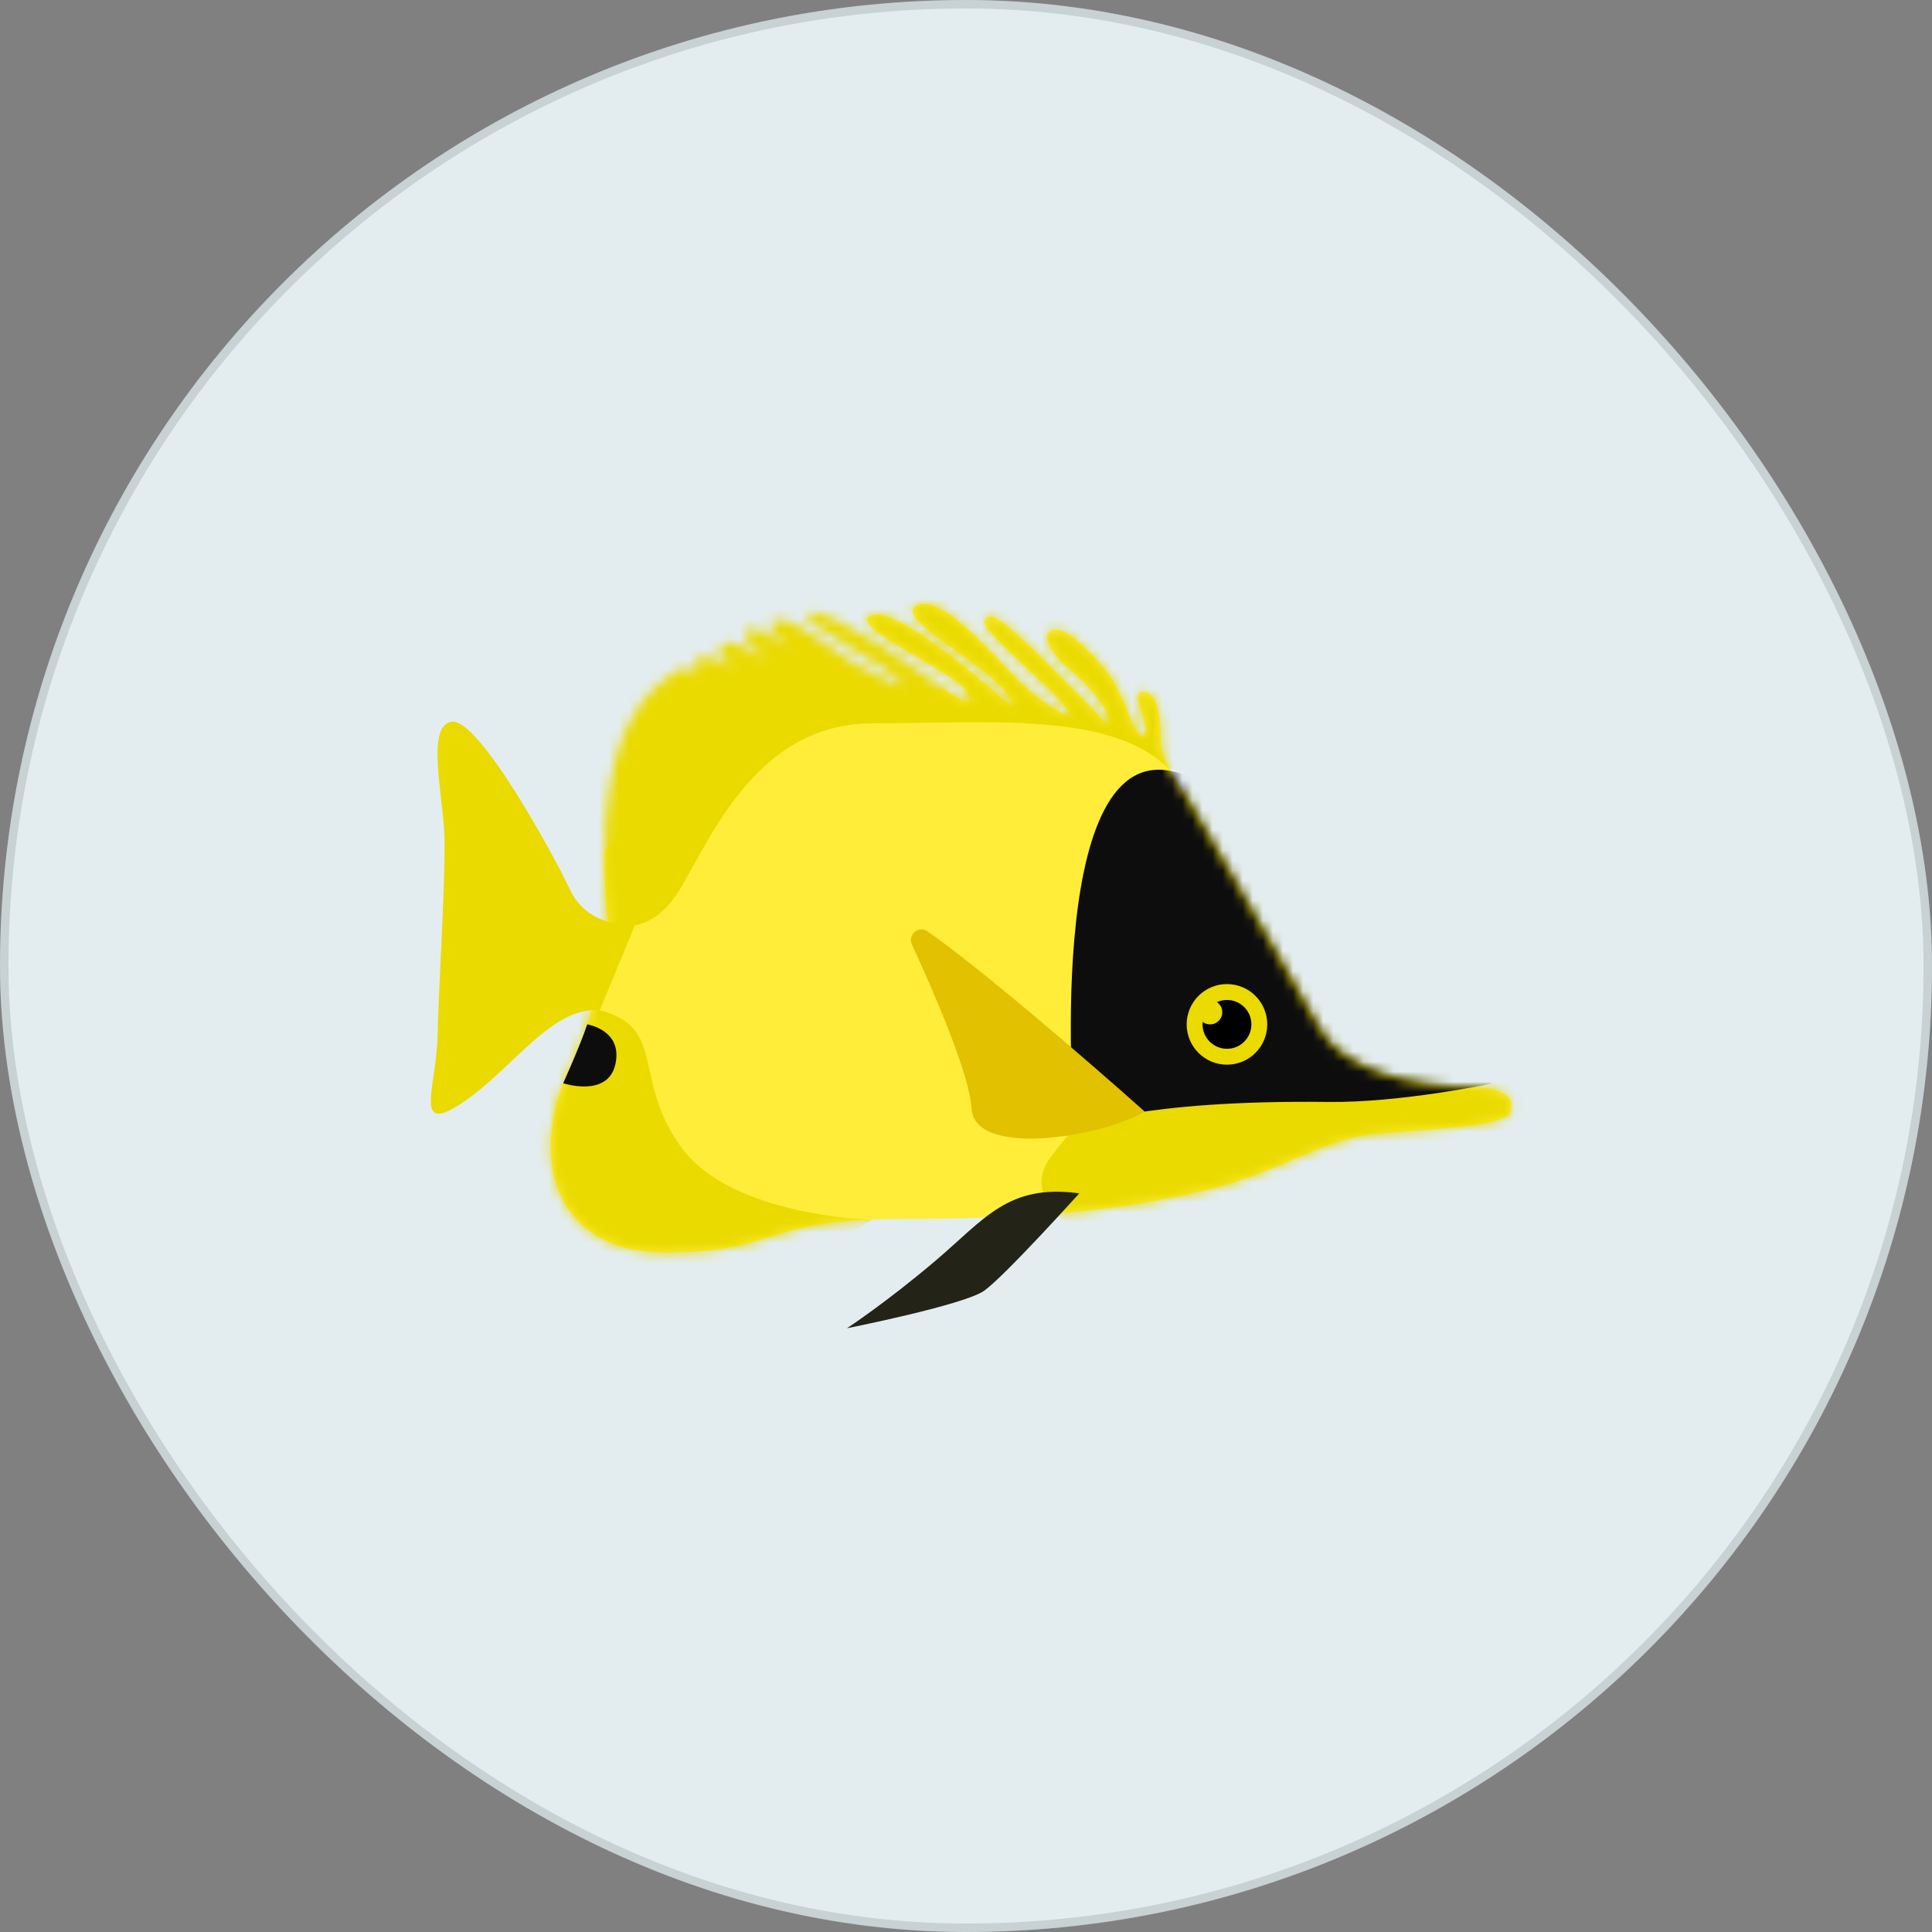 <svg width="192" height="192" viewBox="0 0 192 192" fill="none" xmlns="http://www.w3.org/2000/svg">
<rect x="0" y="0" width="192" height="192" fill="#808080" stroke="none"/>
<rect width="192" height="192" rx="96" fill="#E3EDEF"/>
<rect x="0.421" y="0.421" width="191.158" height="191.158" rx="95.579" stroke="black" stroke-opacity="0.12" stroke-width="0.842"/>
<path d="M86.64 61.148C88.824 60.38 95.78 66.097 98.956 68.851C97.966 68.718 96.971 68.626 95.972 68.57C94.002 66.224 83.935 62.098 86.64 61.148Z" fill="#FFED3A"/>
<path d="M69.756 66.786C70.002 66.876 70.157 66.95 70.157 66.95C70.157 66.95 69.978 66.889 69.756 66.786Z" fill="#FFED3A"/>
<path d="M73.08 66.406C73.236 66.502 73.33 66.564 73.33 66.564C73.33 66.564 73.23 66.506 73.08 66.406Z" fill="#FFED3A"/>
<path d="M97.86 61.611C98.557 60.528 100.491 62.54 102.425 64.32C104.36 66.1 110.241 72.213 110.241 72.213C110.241 69.582 106.836 66.951 105.908 66.177C104.979 65.403 103.355 63.314 104.438 62.696C105.521 62.076 107.61 63.933 109.777 66.487C111.944 69.041 112.64 73.606 113.646 73.142C114.652 72.679 112.098 68.655 113.646 68.732C115.193 68.809 115.426 72.059 115.349 73.685C115.315 74.39 115.615 75.216 115.965 75.925C112.939 73.549 109.621 71.784 106.139 70.566C104.538 68.221 97.242 62.573 97.86 61.611Z" fill="#FFED3A"/>
<path d="M90.896 60.296C92.83 58.826 97.009 63.159 100.413 66.796C101.723 68.195 102.916 69.179 103.891 69.863C102.663 69.524 101.42 69.246 100.164 69.035C98.103 66.12 89.226 61.565 90.896 60.296Z" fill="#FFED3A"/>
<path d="M56.489 106.44C60.28 98.398 60.407 91.712 60.407 91.712C60.161 89.052 60.066 86.688 60.086 84.582C68.195 74.418 81.175 68.455 93.896 68.506C95.058 69.344 96.948 70.553 96.235 68.962C96.18 68.838 96.088 68.706 95.972 68.569C96.972 68.625 97.967 68.716 98.957 68.85C99.943 69.704 100.569 70.277 100.569 70.277C100.654 69.918 100.492 69.496 100.166 69.034C101.422 69.245 102.664 69.523 103.892 69.862C105.451 70.958 106.45 71.283 106.45 71.283C106.459 71.109 106.343 70.862 106.139 70.564C109.621 71.781 112.94 73.546 115.965 75.922C116.421 76.846 116.961 77.571 116.961 77.571C118.413 80.078 128.705 97.76 131.081 102.115C133.456 106.47 140.582 108.053 146.124 108.053C151.665 108.053 149.951 110.824 149.951 110.824C148.294 111.993 142.876 112.182 137.133 112.642C131.389 113.102 127.138 116.548 119.902 118.27C112.665 119.994 104.508 121.142 89.92 121.142C75.33 121.142 77.628 124.474 66.141 124.474C54.651 124.475 52.698 114.481 56.489 106.44Z" fill="#FFED3A"/>
<path d="M76.281 65.586C77.667 66.43 78.824 67.26 78.824 67.26C78.824 67.26 77.526 66.516 76.281 65.586Z" fill="#FFED3A"/>
<path d="M78.27 64.066C80.895 65.585 83.776 67.647 83.776 67.647C83.776 67.647 80.403 65.745 78.27 64.066Z" fill="#FFED3A"/>
<mask id="mask0_37_2331" style="mask-type:luminance" maskUnits="userSpaceOnUse" x="54" y="60" width="97" height="65">
<path d="M149.949 110.825C149.949 110.825 151.665 108.054 146.122 108.054C140.58 108.054 133.455 106.47 131.079 102.116C128.704 97.761 118.412 80.079 116.96 77.572C116.96 77.572 115.271 75.307 115.348 73.683C115.426 72.058 115.194 68.808 113.646 68.73C112.098 68.653 114.652 72.677 113.646 73.141C112.64 73.605 111.943 69.04 109.776 66.486C107.61 63.932 105.521 62.075 104.437 62.694C103.354 63.313 104.979 65.402 105.907 66.175C106.836 66.95 110.24 69.58 110.24 72.211C110.24 72.211 104.359 66.098 102.425 64.318C100.49 62.538 98.555 60.526 97.859 61.61C97.163 62.693 106.527 69.735 106.448 71.282C106.448 71.282 103.817 70.43 100.413 66.794C97.008 63.157 92.83 58.824 90.895 60.294C88.96 61.764 101.187 67.645 100.567 70.277C100.567 70.277 89.502 60.14 86.638 61.146C83.775 62.152 95.227 66.717 96.233 68.961C97.239 71.205 93.061 67.878 93.061 67.878C93.061 67.878 82.462 60.14 80.449 60.914C78.436 61.688 89.192 66.33 89.734 68.265C89.734 68.265 87.181 67.259 84.704 65.788C82.228 64.318 78.204 60.681 76.734 61.764C75.263 62.847 83.775 67.645 83.775 67.645C83.775 67.645 74.799 61.223 74.103 62.693C73.406 64.163 78.824 67.259 78.824 67.259C78.824 67.259 72.788 62.926 71.782 64.009C70.776 65.092 73.329 66.563 73.329 66.563C73.329 66.563 70.543 64.706 69.305 65.48C68.067 66.254 70.157 66.95 70.157 66.95C70.157 66.95 67.913 65.867 66.829 66.95C65.746 68.034 58.472 70.82 60.407 91.712C60.407 91.712 60.28 98.398 56.489 106.44C52.698 114.48 54.651 124.475 66.138 124.475C77.625 124.475 75.328 121.143 89.917 121.143C104.505 121.143 112.662 119.995 119.899 118.271C127.135 116.548 131.386 113.102 137.13 112.643C142.875 112.183 148.293 111.994 149.949 110.825Z" fill="white"/>
</mask>
<g mask="url(#mask0_37_2331)">
<path d="M107.116 122.264C107.116 122.264 101.29 119.102 104.453 114.941C107.615 110.779 109.779 109.273 110.278 103.285C110.777 97.297 113.94 93.137 114.273 88.976C114.605 84.814 115.937 76.493 124.592 74.162C124.592 74.162 167.035 107.451 166.703 107.951C166.369 108.45 128.754 134.748 128.754 134.748L107.116 122.264Z" fill="#EADA00"/>
</g>
<mask id="mask1_37_2331" style="mask-type:luminance" maskUnits="userSpaceOnUse" x="54" y="60" width="97" height="65">
<path d="M149.949 110.825C149.949 110.825 151.665 108.054 146.122 108.054C140.58 108.054 133.455 106.47 131.079 102.116C128.704 97.761 118.412 80.079 116.96 77.572C116.96 77.572 115.271 75.307 115.348 73.683C115.426 72.058 115.194 68.808 113.646 68.73C112.098 68.653 114.652 72.677 113.646 73.141C112.64 73.605 111.943 69.04 109.776 66.486C107.61 63.932 105.521 62.075 104.437 62.694C103.354 63.313 104.979 65.402 105.907 66.175C106.836 66.95 110.24 69.58 110.24 72.211C110.24 72.211 104.359 66.098 102.425 64.318C100.49 62.538 98.555 60.526 97.859 61.61C97.163 62.693 106.527 69.735 106.448 71.282C106.448 71.282 103.817 70.43 100.413 66.794C97.008 63.157 92.83 58.824 90.895 60.294C88.96 61.764 101.187 67.645 100.567 70.277C100.567 70.277 89.502 60.14 86.638 61.146C83.775 62.152 95.227 66.717 96.233 68.961C97.239 71.205 93.061 67.878 93.061 67.878C93.061 67.878 82.462 60.14 80.449 60.914C78.436 61.688 89.192 66.33 89.734 68.265C89.734 68.265 87.181 67.259 84.704 65.788C82.228 64.318 78.204 60.681 76.734 61.764C75.263 62.847 83.775 67.645 83.775 67.645C83.775 67.645 74.799 61.223 74.103 62.693C73.406 64.163 78.824 67.259 78.824 67.259C78.824 67.259 72.788 62.926 71.782 64.009C70.776 65.092 73.329 66.563 73.329 66.563C73.329 66.563 70.543 64.706 69.305 65.48C68.067 66.254 70.157 66.95 70.157 66.95C70.157 66.95 67.913 65.867 66.829 66.95C65.746 68.034 58.472 70.82 60.407 91.712C60.407 91.712 60.28 98.398 56.489 106.44C52.698 114.48 54.651 124.475 66.138 124.475C77.625 124.475 75.328 121.143 89.917 121.143C104.505 121.143 112.662 119.995 119.899 118.271C127.135 116.548 131.386 113.102 137.13 112.643C142.875 112.183 148.293 111.994 149.949 110.825Z" fill="white"/>
</mask>
<g mask="url(#mask1_37_2331)">
<path d="M148.246 107.684C148.246 107.684 139.192 109.604 131.967 109.512C113.266 109.277 106.774 112.02 106.774 112.02C106.774 112.02 103.553 74.09 116.341 76.615C129.835 79.28 148.246 107.684 148.246 107.684Z" fill="#0D0D0E"/>
</g>
<mask id="mask2_37_2331" style="mask-type:luminance" maskUnits="userSpaceOnUse" x="54" y="60" width="97" height="65">
<path d="M149.949 110.825C149.949 110.825 151.665 108.054 146.122 108.054C140.58 108.054 133.455 106.47 131.079 102.116C128.704 97.761 118.412 80.079 116.96 77.572C116.96 77.572 115.271 75.307 115.348 73.683C115.426 72.058 115.194 68.808 113.646 68.73C112.098 68.653 114.652 72.677 113.646 73.141C112.64 73.605 111.943 69.04 109.776 66.486C107.61 63.932 105.521 62.075 104.437 62.694C103.354 63.313 104.979 65.402 105.907 66.175C106.836 66.95 110.24 69.58 110.24 72.211C110.24 72.211 104.359 66.098 102.425 64.318C100.49 62.538 98.555 60.526 97.859 61.61C97.163 62.693 106.527 69.735 106.448 71.282C106.448 71.282 103.817 70.43 100.413 66.794C97.008 63.157 92.83 58.824 90.895 60.294C88.96 61.764 101.187 67.645 100.567 70.277C100.567 70.277 89.502 60.14 86.638 61.146C83.775 62.152 95.227 66.717 96.233 68.961C97.239 71.205 93.061 67.878 93.061 67.878C93.061 67.878 82.462 60.14 80.449 60.914C78.436 61.688 89.192 66.33 89.734 68.265C89.734 68.265 87.181 67.259 84.704 65.788C82.228 64.318 78.204 60.681 76.734 61.764C75.263 62.847 83.775 67.645 83.775 67.645C83.775 67.645 74.799 61.223 74.103 62.693C73.406 64.163 78.824 67.259 78.824 67.259C78.824 67.259 72.788 62.926 71.782 64.009C70.776 65.092 73.329 66.563 73.329 66.563C73.329 66.563 70.543 64.706 69.305 65.48C68.067 66.254 70.157 66.95 70.157 66.95C70.157 66.95 67.913 65.867 66.829 66.95C65.746 68.034 58.472 70.82 60.407 91.712C60.407 91.712 60.28 98.398 56.489 106.44C52.698 114.48 54.651 124.475 66.138 124.475C77.625 124.475 75.328 121.143 89.917 121.143C104.505 121.143 112.662 119.995 119.899 118.271C127.135 116.548 131.386 113.102 137.13 112.643C142.875 112.183 148.293 111.994 149.949 110.825Z" fill="white"/>
</mask>
<g mask="url(#mask2_37_2331)">
<path d="M86.71 121.207C86.71 121.207 72.736 120.964 67.671 113.97C62.607 106.976 66.564 101.784 58.857 100.22L60.407 91.713C60.407 91.713 64.414 93.591 67.55 88.406C70.685 83.221 75.238 71.886 86.709 71.886C98.179 71.886 110.746 70.613 116.34 76.616L124.949 55.245L64.294 51.266L36.318 86.985L54.73 140.378L86.71 121.207Z" fill="#EADA00"/>
</g>
<path d="M107.257 118.594C107.257 118.594 99.81 126.861 97.799 128.276C95.787 129.691 84.17 132 84.17 132C84.17 132 88.042 129.467 92.958 125.298C97.873 121.127 100.182 117.626 107.257 118.594Z" fill="#232317"/>
<path d="M113.761 110.469C113.761 110.469 99.504 97.724 92.19 92.56C91.308 91.937 90.173 92.882 90.625 93.862C92.74 98.448 96.348 106.709 96.557 110.17C96.855 115.086 109.441 113.001 113.761 110.469Z" fill="#E2C100"/>
<path d="M63.097 91.955C63.097 91.955 58.498 92.292 56.697 88.51C54.76 84.442 47.532 71.36 44.901 71.722C42.269 72.085 44.084 79.164 44.175 83.338C44.266 87.512 43.603 97.928 43.481 103.02C43.358 108.11 40.999 112.92 45.99 109.562C50.981 106.205 54.815 99.998 59.604 100.393L63.097 91.955Z" fill="#EADA00"/>
<path d="M58.359 101.802C58.359 101.802 61.9 102.355 61.161 105.743C60.422 109.131 55.968 107.652 55.968 107.652C55.968 107.652 57.657 103.918 58.359 101.802Z" fill="#0D0D0E"/>
<path d="M117.93 101.802C117.93 104.013 119.723 105.806 121.934 105.806C124.146 105.806 125.938 104.013 125.938 101.802C125.938 99.591 124.145 97.798 121.934 97.798C119.723 97.797 117.93 99.59 117.93 101.802Z" fill="#EADA00"/>
<path d="M119.509 101.802C119.509 103.142 120.595 104.228 121.935 104.228C123.275 104.228 124.361 103.142 124.361 101.802C124.361 100.462 123.275 99.376 121.935 99.376C120.595 99.376 119.509 100.462 119.509 101.802Z" fill="black"/>
<path d="M120.256 101.802C119.586 101.802 119.043 101.259 119.043 100.589C119.043 99.919 119.586 99.376 120.256 99.376C120.926 99.376 121.469 99.919 121.469 100.589C121.469 101.259 120.926 101.802 120.256 101.802Z" fill="#EADA00"/>
</svg>
